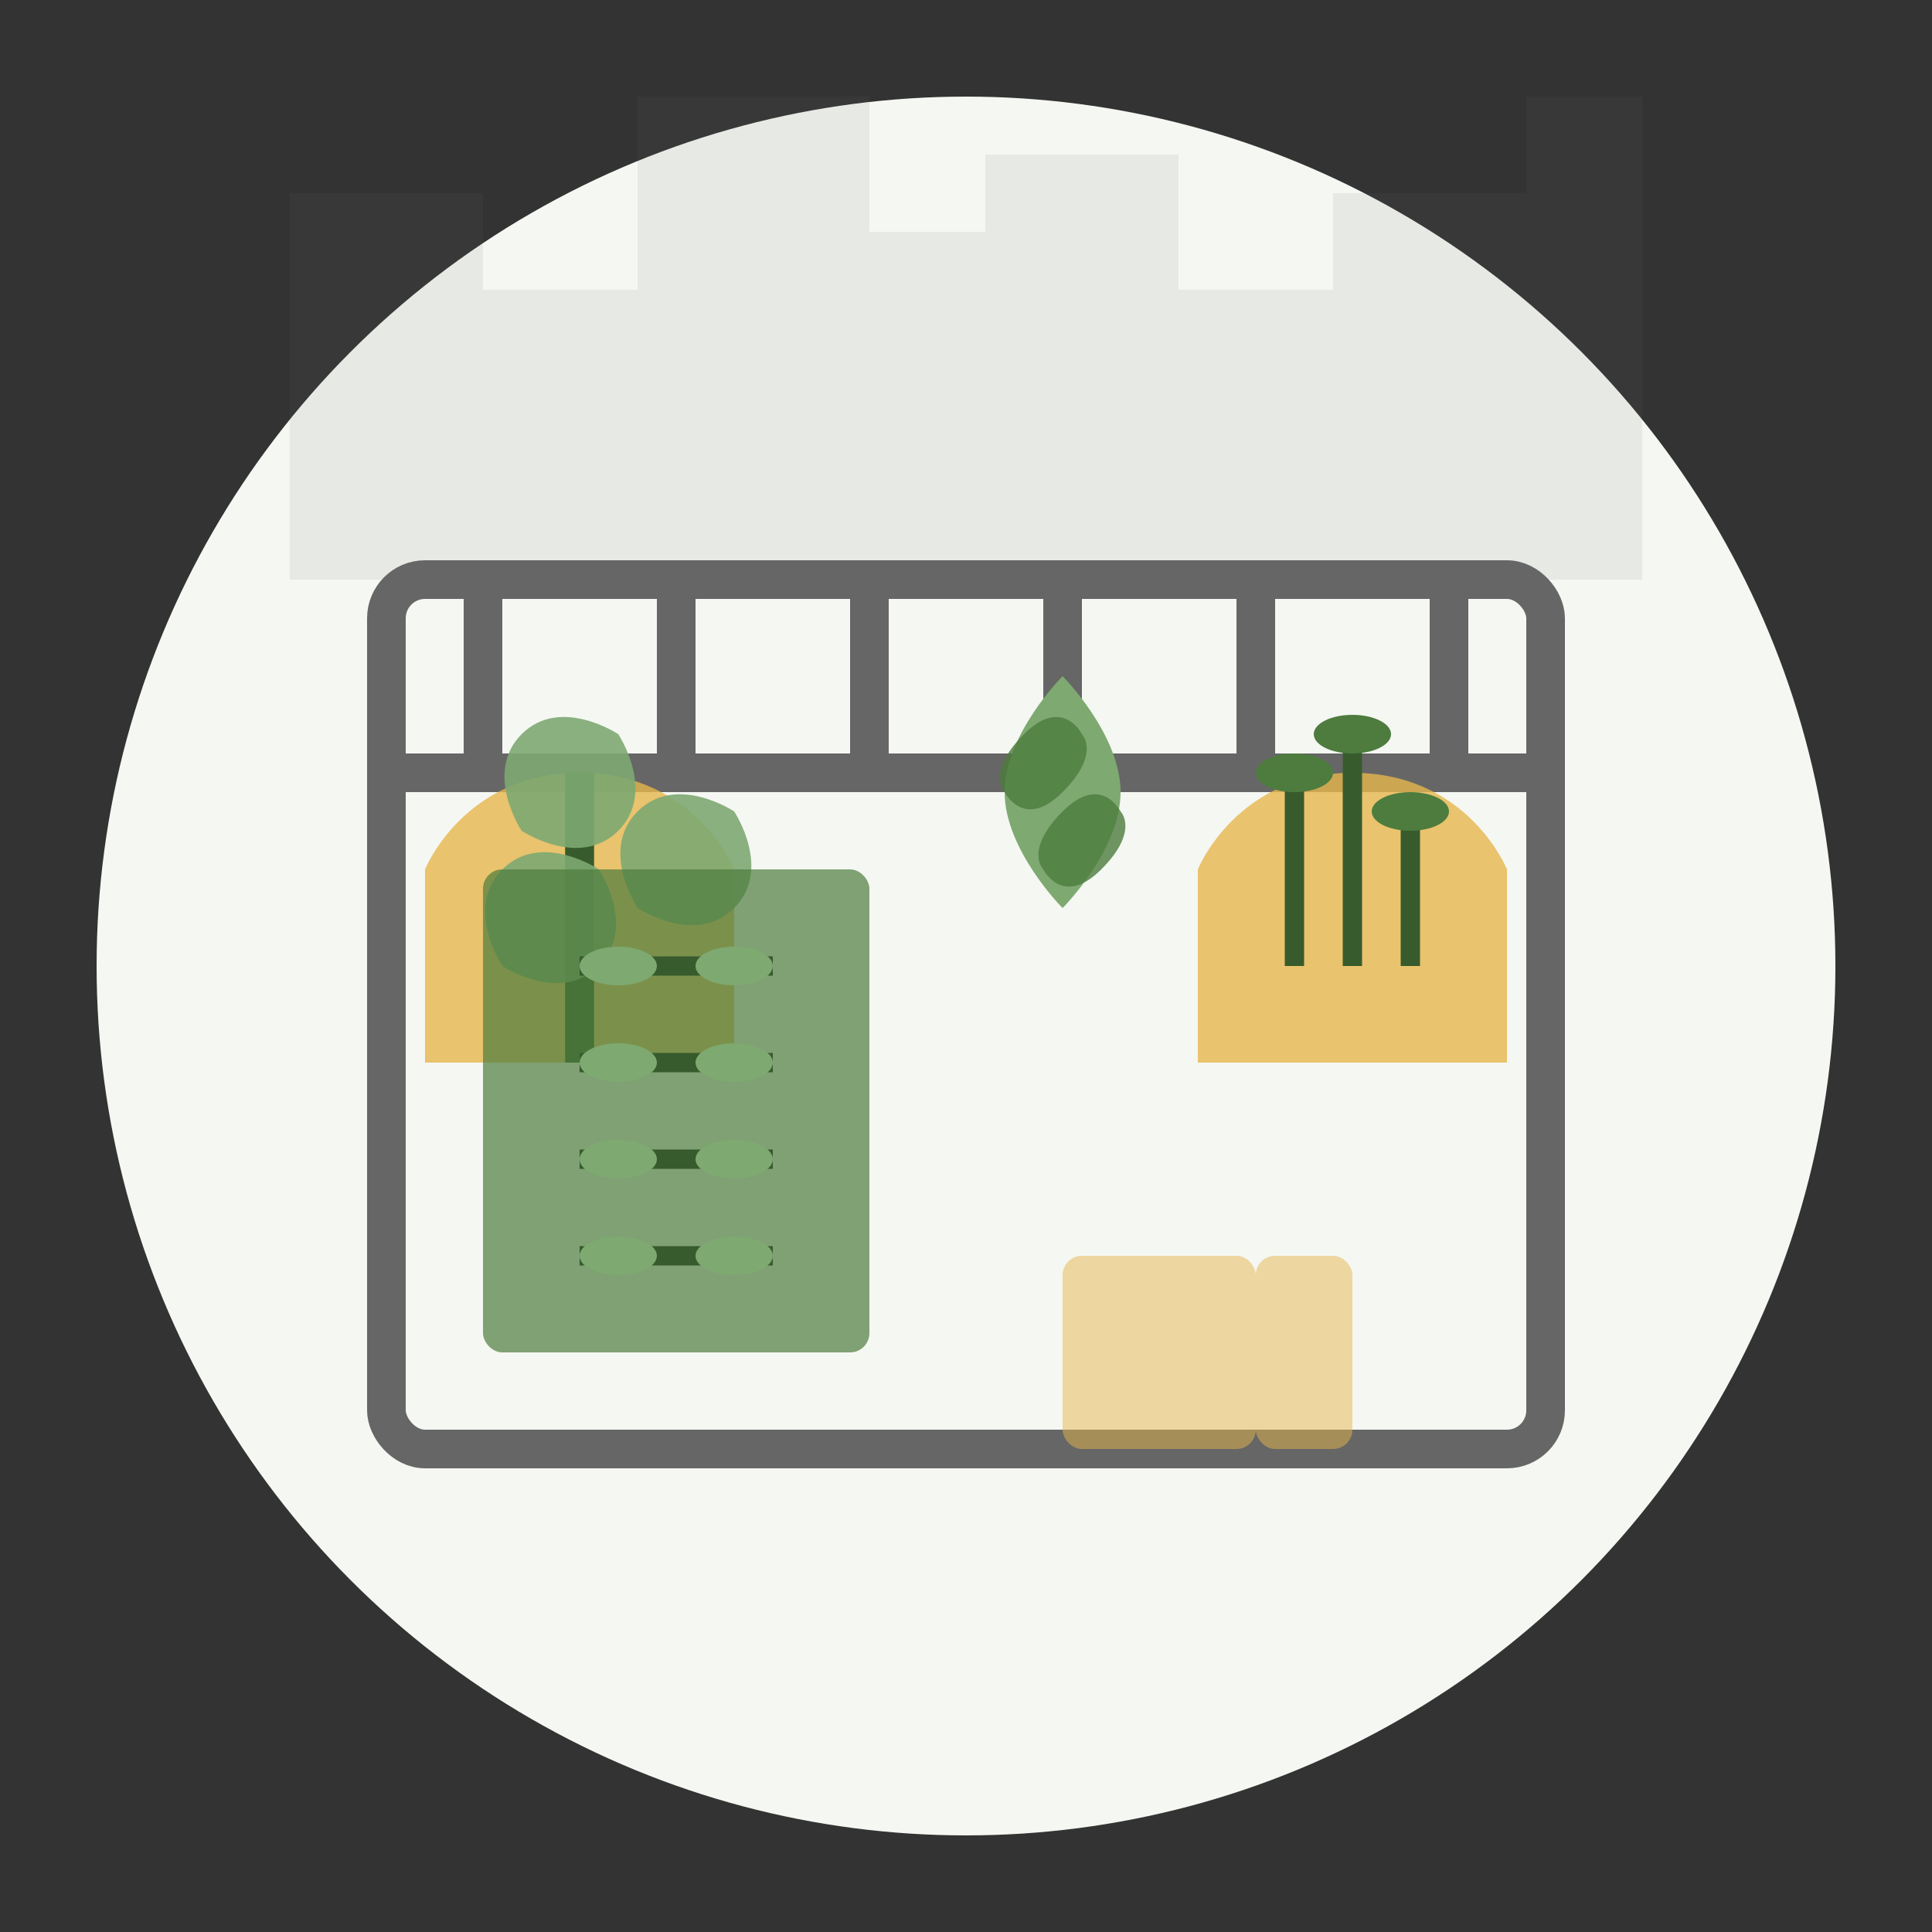 <svg xmlns="http://www.w3.org/2000/svg" viewBox="0 0 100 100" width="100" height="100">
  <rect x="0" y="0" width="100" height="100" fill="#333333" stroke="none"/>
  <!-- Background circle -->
  <circle cx="50" cy="50" r="45" fill="#F5F7F2" />
  
  <!-- Small Space Garden icon -->
  <g>
    <!-- Balcony/small space outline -->
    <rect x="20" y="30" width="60" height="45" rx="2" fill="none" stroke="#666666" stroke-width="2" />
    <line x1="20" y1="40" x2="80" y2="40" stroke="#666666" stroke-width="2" />
    
    <!-- Balcony railing -->
    <g stroke="#666666" stroke-width="2">
      <line x1="25" y1="30" x2="25" y2="40" />
      <line x1="35" y1="30" x2="35" y2="40" />
      <line x1="45" y1="30" x2="45" y2="40" />
      <line x1="55" y1="30" x2="55" y2="40" />
      <line x1="65" y1="30" x2="65" y2="40" />
      <line x1="75" y1="30" x2="75" y2="40" />
    </g>
    
    <!-- Container plants -->
    <g transform="translate(30, 55)">
      <!-- Pot -->
      <path d="M-8 0h16v-10c0 0-2-5-8-5s-8 5-8 5z" fill="#E6B64C" opacity="0.8" />
      <!-- Plant -->
      <path d="M0 -15v15" stroke="#385B2D" stroke-width="1.5" />
      <path d="M-3 -12c0 0-2-3 0-5s5 0 5 0 2 3 0 5-5 0-5 0z" fill="#7EA971" opacity="0.9" />
      <path d="M3 -8c0 0-2-3 0-5s5 0 5 0 2 3 0 5-5 0-5 0z" fill="#7EA971" opacity="0.9" />
      <path d="M-4 -5c0 0-2-3 0-5s5 0 5 0 2 3 0 5-5 0-5 0z" fill="#7EA971" opacity="0.9" />
    </g>
    
    <g transform="translate(70, 55)">
      <!-- Pot -->
      <path d="M-8 0h16v-10c0 0-2-5-8-5s-8 5-8 5z" fill="#E6B64C" opacity="0.8" />
      <!-- Herb plant -->
      <path d="M-3 -5v-10" stroke="#385B2D" stroke-width="1" />
      <path d="M0 -5v-12" stroke="#385B2D" stroke-width="1" />
      <path d="M3 -5v-8" stroke="#385B2D" stroke-width="1" />
      <ellipse cx="-3" cy="-15" rx="2" ry="1" fill="#4D7C3E" />
      <ellipse cx="0" cy="-17" rx="2" ry="1" fill="#4D7C3E" />
      <ellipse cx="3" cy="-13" rx="2" ry="1" fill="#4D7C3E" />
    </g>
    
    <!-- Vertical garden -->
    <rect x="25" y="45" width="20" height="25" rx="1" fill="#4D7C3E" opacity="0.7" />
    <g transform="translate(35, 50)">
      <path d="M-5 0h10" stroke="#385B2D" stroke-width="1" />
      <path d="M-5 5h10" stroke="#385B2D" stroke-width="1" />
      <path d="M-5 10h10" stroke="#385B2D" stroke-width="1" />
      <path d="M-5 15h10" stroke="#385B2D" stroke-width="1" />
      <!-- Small plants in vertical garden -->
      <ellipse cx="-3" cy="0" rx="2" ry="1" fill="#7EA971" />
      <ellipse cx="3" cy="0" rx="2" ry="1" fill="#7EA971" />
      <ellipse cx="-3" cy="5" rx="2" ry="1" fill="#7EA971" />
      <ellipse cx="3" cy="5" rx="2" ry="1" fill="#7EA971" />
      <ellipse cx="-3" cy="10" rx="2" ry="1" fill="#7EA971" />
      <ellipse cx="3" cy="10" rx="2" ry="1" fill="#7EA971" />
      <ellipse cx="-3" cy="15" rx="2" ry="1" fill="#7EA971" />
      <ellipse cx="3" cy="15" rx="2" ry="1" fill="#7EA971" />
    </g>
    
    <!-- Small furniture -->
    <rect x="55" y="65" width="10" height="10" rx="1" fill="#E6B64C" opacity="0.5" />
    <rect x="65" y="65" width="5" height="10" rx="1" fill="#E6B64C" opacity="0.5" />
    
    <!-- Hanging plant -->
    <path d="M55 30v5" stroke="#666666" stroke-width="1" />
    <path d="M55 35c0 0-3 3-3 6s3 6 3 6 3-3 3-6-3-6-3-6z" fill="#7EA971" />
    <path d="M52 41c0 0-1-1 1-3s3 0 3 0 1 1-1 3-3 0-3 0z" fill="#4D7C3E" opacity="0.8" />
    <path d="M54 45c0 0-1-1 1-3s3 0 3 0 1 1-1 3-3 0-3 0z" fill="#4D7C3E" opacity="0.8" />
    
    <!-- Urban skyline background -->
    <g fill="#666666" opacity="0.1">
      <rect x="15" y="10" width="10" height="20" />
      <rect x="25" y="15" width="8" height="15" />
      <rect x="33" y="5" width="12" height="25" />
      <rect x="45" y="12" width="6" height="18" />
      <rect x="51" y="8" width="10" height="22" />
      <rect x="61" y="15" width="8" height="15" />
      <rect x="69" y="10" width="10" height="20" />
      <rect x="79" y="5" width="6" height="25" />
    </g>
  </g>
</svg>
